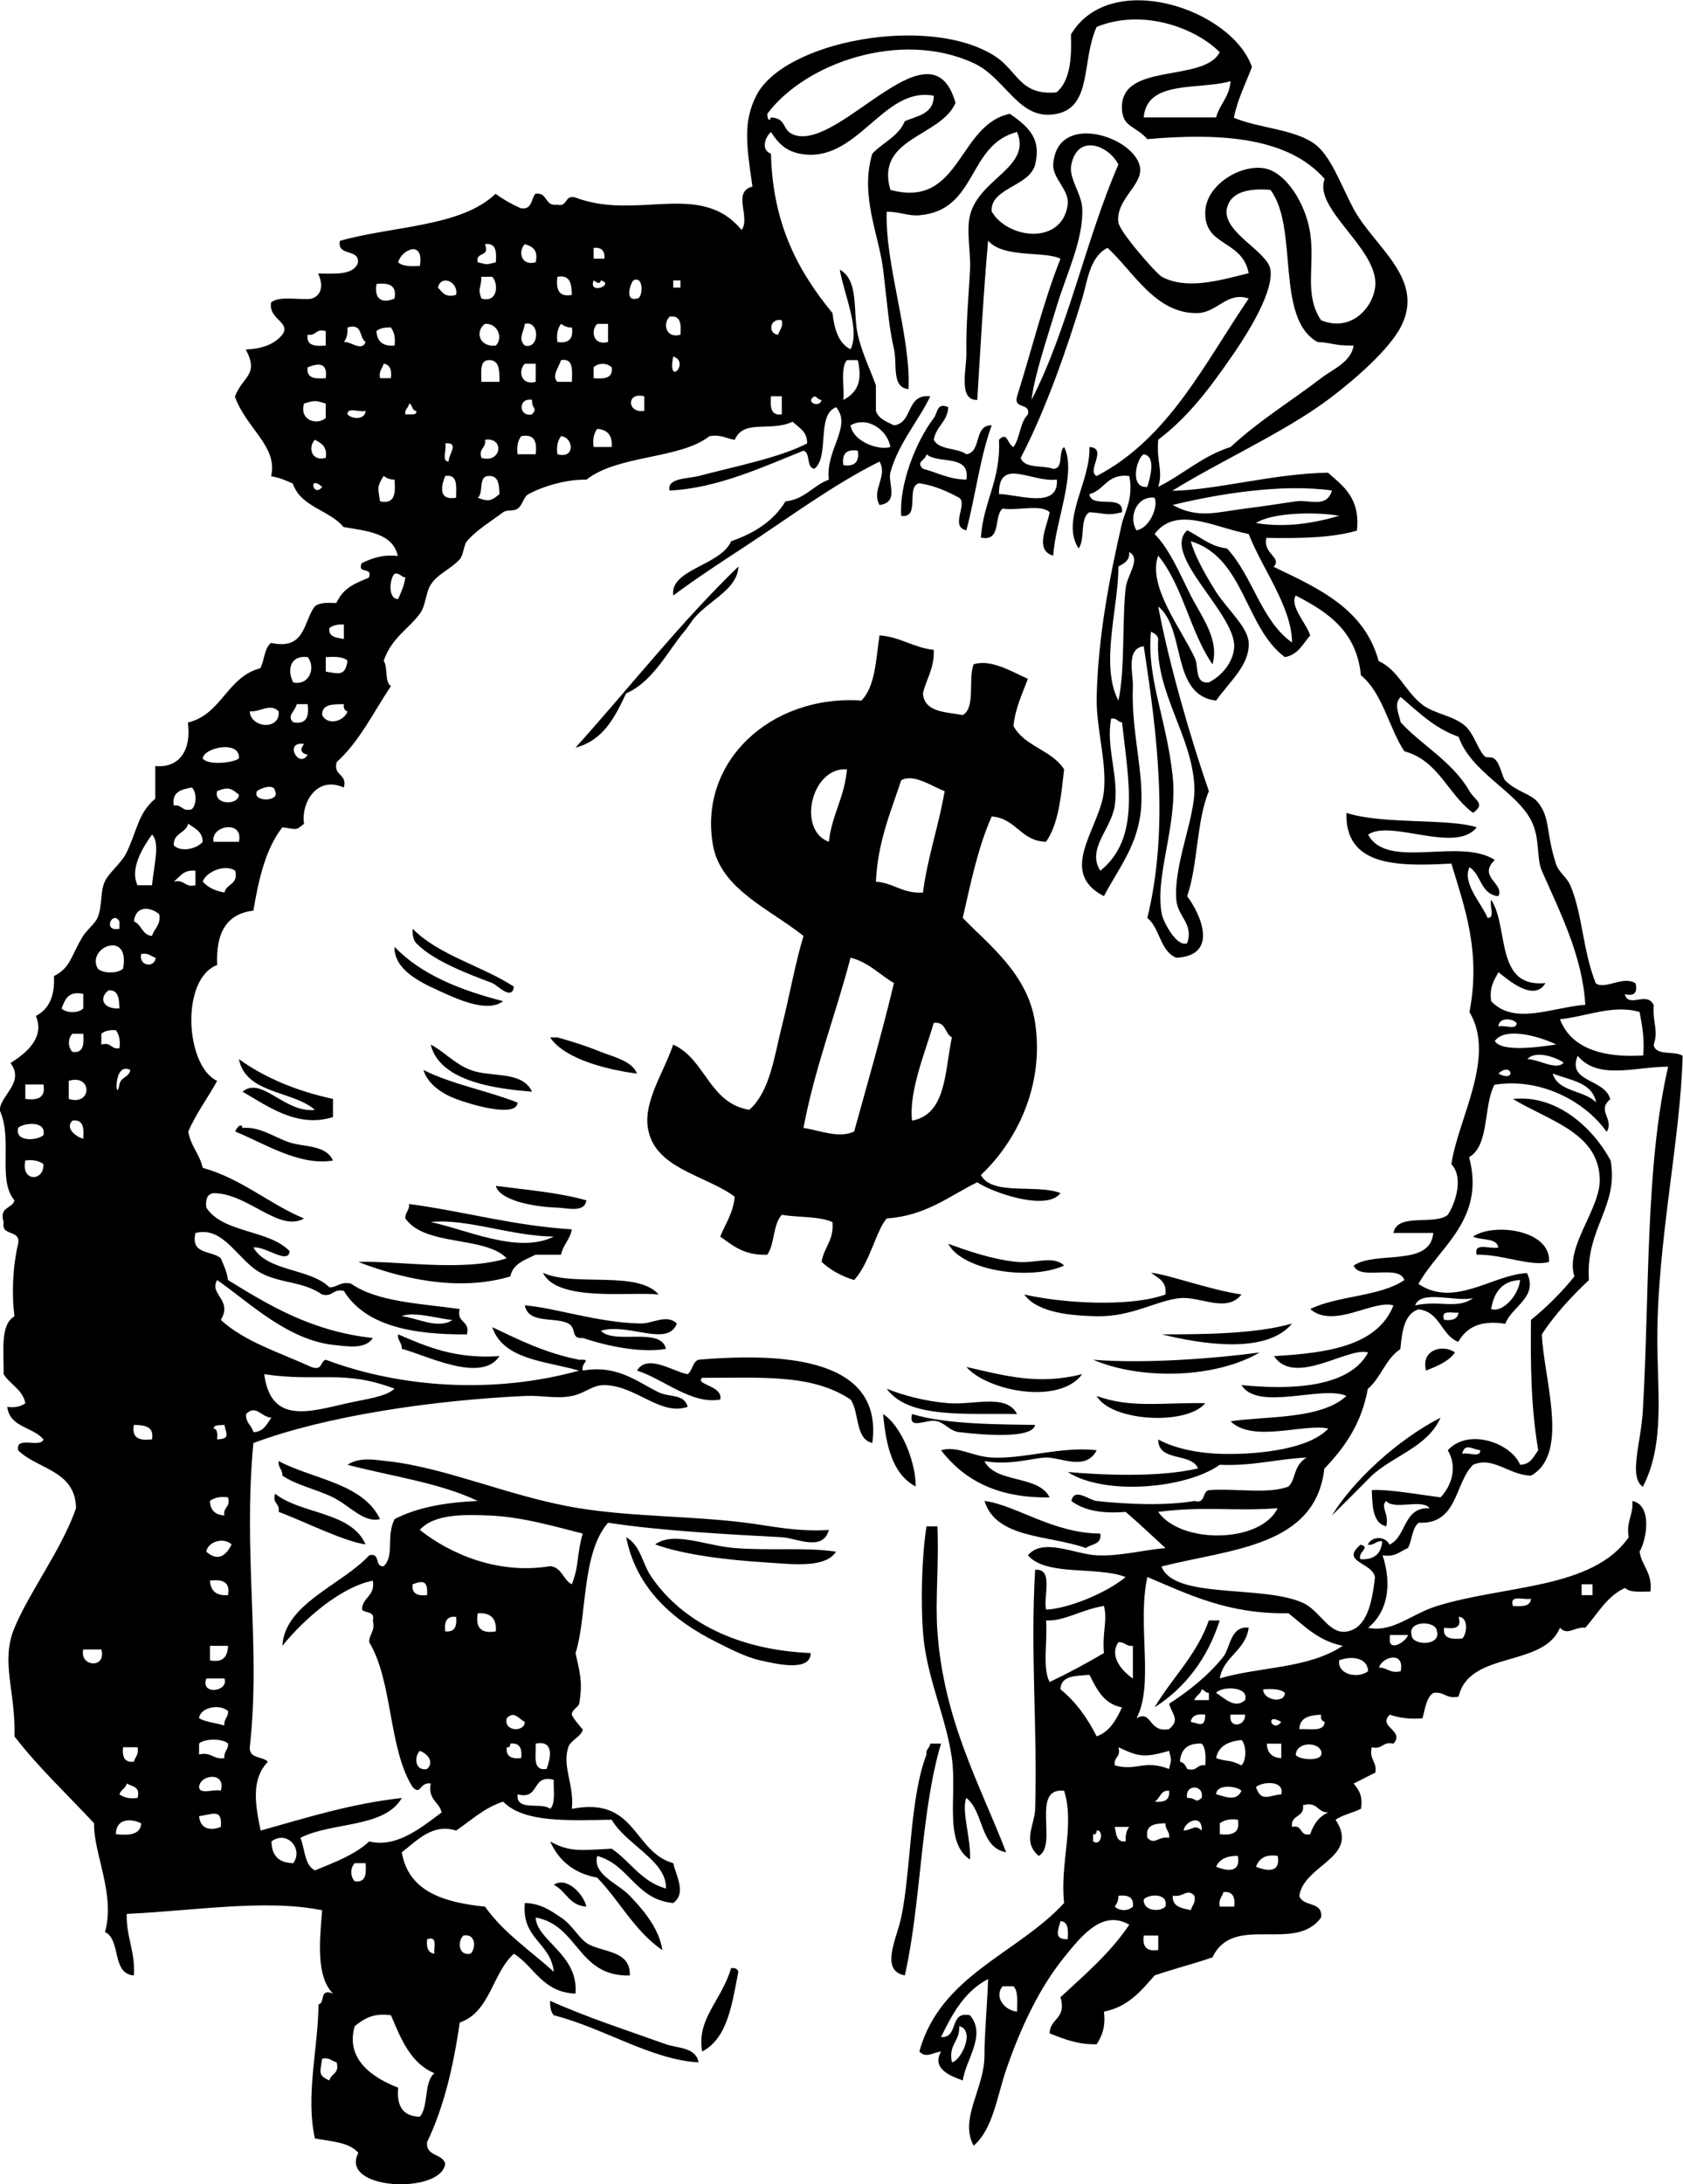 <?xml version="1.0" encoding="UTF-8" standalone="no"?>
<!-- Generator: Adobe Illustrator 13.0.2, SVG Export Plug-In . SVG Version: 6.00 Build 14948)  -->
<svg
    xmlns:rdf="http://www.w3.org/1999/02/22-rdf-syntax-ns#"
    xmlns="http://www.w3.org/2000/svg"
    xmlns:cc="http://web.resource.org/cc/"
    xmlns:xlink="http://www.w3.org/1999/xlink"
    xmlns:dc="http://purl.org/dc/elements/1.1/"
    xmlns:svg="http://www.w3.org/2000/svg"
    xmlns:inkscape="http://www.inkscape.org/namespaces/inkscape"
    xmlns:sodipodi="http://sodipodi.sourceforge.net/DTD/sodipodi-0.dtd"
    xmlns:ns1="http://sozi.baierouge.fr"
    id="big_bag_of_money_xA0_Image_1_"
    style="enable-background:new 0 0 333.698 432.788"
    xml:space="preserve"
    viewBox="0 0 333.698 432.788"
    version="1.1"
    y="0px"
    x="0px"
  >
<g
    >
	<path
        style="clip-rule:evenodd;fill-rule:evenodd"
        d="m188.02 80.68c-0.172 2.938-2.438 3.782-2.871 6.458 1.018 2.092 4.671 1.549 6.459 2.871 3.115-0.473 1.372-5.804 5.023-5.741-2.313 6.299-3.211 14.012-5.023 20.812-3.35-0.726 0.333-5.223-1.436-6.459-2.352-1.236-4.776-2.399-7.894-2.87-2.786 0.562 0.319 7.018-3.588 6.458-0.442-6.081 2.834-14.64 6.458-19.376 0.81-1.061 0.57-3.158 2.87-2.154zm-5.02 12.2c2.843 0.746 5.08 2.096 8.611 2.153 0.834-5.14-5.602-3.01-7.894-5.023-0.41 1.463-2.17 1.407-0.72 2.87z"
    />
	<path
        style="clip-rule:evenodd;fill-rule:evenodd"
        d="m81.81 184.02c5.23 5.294 13.72 7.33 20.093 11.482-0.409 2.904-3.281-0.328-4.306-0.717-4.835-1.837-11.557-4.316-15.07-7.894-0.554-0.64-0.768-1.62-0.714-2.87z"
    />
	<path
        style="clip-rule:evenodd;fill-rule:evenodd"
        d="m78.222 187.61c5.278 5.486 12.963 8.565 21.529 10.764-3.135 2.391-9.054-0.386-12.917-2.153-3.805-1.74-8.707-4.18-8.612-8.61z"
    />
	<path
        style="clip-rule:evenodd;fill-rule:evenodd"
        d="m109.08 205.55h1.436c2.853 0.778 5.846 1.746 8.611 2.871 2.347 0.955 6.237 1.774 7.176 4.306-4.75-0.61-14.15-2.54-17.23-7.18z"
    />
	<path
        style="clip-rule:evenodd;fill-rule:evenodd"
        d="m85.398 206.98c2.47 1.215 4.707 3.824 7.894 5.023 4.153 1.562 10.221 0.082 12.2 4.306-6.463-0.53-18.265-1.78-20.092-9.33z"
    />
	<path
        style="clip-rule:evenodd;fill-rule:evenodd"
        d="m62.434 219.9c-4.5-3.873-13.652-3.092-15.07-10.047 5.141 3.71 11.397 6.305 18.658 7.894v3.588c-7.188 2.304-13.294-2.42-17.941-5.023 3.786-3.17 8.356 4.3 14.353 3.59z"
    />
	<path
        style="clip-rule:evenodd;fill-rule:evenodd"
        d="m83.963 212.01c5.554 2.818 12.652 4.092 18.658 6.458-0.139 2.843-8.017 0.833-12.2-0.718-2.839-1.06-5.649-2.99-6.457-5.74z"
    />
	<path
        style="clip-rule:evenodd;fill-rule:evenodd"
        d="m66.022 229.95c-6.71 1.124-13.708-3.452-19.376-5.741 0.253-0.823 1.263-1.818 1.435-0.718 3.48-0.325 6.354 1.9 9.33 2.871 2.905 0.95 7.244 0.46 8.611 3.59z"
    />
	<path
        style="clip-rule:evenodd;fill-rule:evenodd"
        d="m98.315 234.97c6.128 0.81 12.55 1.323 17.94 2.87-0.311 2.565-4.038 1.478-5.741 1.436-4.36-0.11-11.426-1.33-12.205-4.31z"
    />
	<path
        style="clip-rule:evenodd;fill-rule:evenodd"
        d="m81.092 238.56c10.975 1.465 20.582 4.296 32.293 5.023-0.366 2.026-1.736 3.048-2.153 5.023h-5.023c-2.082 1.027-4.496 1.724-5.023 4.306-10.439 3.132-21.901 0.33-30.141-2.87 7.777-0.29 20.644 2.021 29.423-0.718-4.298-4.481-16.182-2.301-20.094-7.894-0.093-1.29 0.877-1.51 0.716-2.87zm28.708 6.46c-8.525-0.091-17.368-3.676-24.399-2.87 6.886 1.38 17.299 6.43 24.399 2.87z"
    />
	<path
        style="clip-rule:evenodd;fill-rule:evenodd"
        d="m307.14 250.04c-3.604 1.018-9.309-1.554-14.353-1.436-0.68-2.593 2.826-1.001 4.306-1.435-0.382-2.011-3.457-1.327-5.023-2.153 4.05-2.79 15.5-1.37 15.06 5.03z"
    />
	<path
        style="clip-rule:evenodd;fill-rule:evenodd"
        d="m188.02 246.45c3.654 1.315 8.561 3.086 13.635 3.588 3.559 0.353 7.172-1.366 9.329 0.718-6.59 3.04-20.11 1.1-22.97-4.31z"
    />
	<path
        style="clip-rule:evenodd;fill-rule:evenodd"
        d="m228.21 252.19c3.499 0.331 11.188 3.271 17.94 4.306-2.942 3.74-8.185 0.32-12.2 0.718-4.648 0.459-9.531 3.734-16.505 3.588-4.655-0.098-11.722-0.582-14.353-4.306 7.398 1.699 20.776 2.586 27.987 0 0.31-2.7-1.52-3.27-2.87-4.31z"
    />
	<path
        style="clip-rule:evenodd;fill-rule:evenodd"
        d="m107.64 252.19c6.238 2.852 18.726-0.547 22.964 4.306-5.67-0.61-20.14 1.54-22.96-4.31z"
    />
	<path
        style="clip-rule:evenodd;fill-rule:evenodd"
        d="m104.06 258.65c5.661 0.388 14.52 3.448 22.964 3.588 2.372 0.04 5.174-1.933 7.176 0-1.754 4.773-9.596-0.187-15.07 1.436 2.666 2.837 11.868-0.864 12.917 3.588-4.947 0.897-11.833-0.587-16.505-2.152-2.458 0.235-1.106-1.924-2.871-2.871-2.54-1.37-7.93 0.17-8.61-3.6z"
    />
	<path
        style="clip-rule:evenodd;fill-rule:evenodd"
        d="m256.19 262.24c-5.069 6.171-17.933 4.101-25.835 2.153 7.49-0.01 18.4 0 25.83-2.15z"
    />
	<path
        style="clip-rule:evenodd;fill-rule:evenodd"
        d="m78.939 264.39c5.688 2.444 11.341 4.925 20.093 4.306-3.591 5.572-14.951-0.364-19.376-1.436 0.092-1.28-0.878-1.51-0.717-2.87z"
    />
	<path
        style="clip-rule:evenodd;fill-rule:evenodd"
        d="m249.74 267.98c-8.468 5.02-23.198 5.607-33.011 1.436 9.51 0.8 23.25-0.12 33.01-1.44z"
    />
	<path
        style="clip-rule:evenodd;fill-rule:evenodd"
        d="m288.49 267.98c-1.291 1.818-3.521 2.697-5.741 3.588-1.09-4.05 3.27-5.35 5.74-3.59z"
    />
	<path
        style="clip-rule:evenodd;fill-rule:evenodd"
        d="m172.95 285.92c-3.468-0.838-2.506-6.105-4.306-8.612-7.604-5.111-17.719-4.291-29.423-4.306-1.552 1.367 4.186 1.515 3.588 4.306-5.683 1.032-11.192-4.039-16.505-5.741 2.094-3.455 7.284 0.29 10.047 0.718 0.972-0.702 0.93-2.419 2.153-2.87 18.08-1.53 36.64 0.13 34.45 16.5z"
    />
	<path
        style="clip-rule:evenodd;fill-rule:evenodd"
        d="m191.61 270.85c7.941 1.814 14.18 3.595 22.964 1.435-4.63 6.24-18.95 3.24-22.96-1.43z"
    />
	<path
        style="clip-rule:evenodd;fill-rule:evenodd"
        d="m175.82 275.16c2.979 1.224 7.41 2.472 12.2 2.87 4.983 0.415 11.544-1.979 13.635 2.153-10.09-0.2-21.54 0.96-25.84-5.02z"
    />
	<path
        style="clip-rule:evenodd;fill-rule:evenodd"
        d="m217.44 276.59c6.728 2.498 13.196 1.271 21.528 1.436-3.73 4.53-18.78 3.59-21.53-1.44z"
    />
	<path
        style="clip-rule:evenodd;fill-rule:evenodd"
        d="m175.1 280.18c3.941 2.605 6.532 10.094 6.459 14.353-4.55-2.39-5.89-7.98-6.46-14.35z"
    />
	<path
        style="clip-rule:evenodd;fill-rule:evenodd"
        d="m180.84 280.18c6.865 2.115 17.671 2.036 24.399 2.152-0.528 2.776-9.97 2.021-15.07 1.436-1.821-0.209-2.656-1.687-4.306-2.153-2.13-0.61-5.85 1.98-5.02-1.44z"
    />
	<path
        style="clip-rule:evenodd;fill-rule:evenodd"
        d="m217.44 287.36c-2.168 4.204-7.146 1.357-10.047 1.436-2.653 0.071-6.903 1.604-12.2 0.718 2.238 4.46 10.703 2.692 12.918 7.176-10.476 0.189-17.032-3.54-21.529-9.329 3.21-0.96 6.18 1.221 10.047 1.436 6.36 0.34 13.71-2.26 20.81-1.45z"
    />
	<path
        style="clip-rule:evenodd;fill-rule:evenodd"
        d="m55.257 289.51c6.902 3.623 16.669 4.381 20.094 11.481-3.201 0.838-6.013-2.673-9.329-4.306-3.312-1.63-7.129-2.349-10.047-4.306 0.091-1.28-0.878-1.5-0.718-2.86z"
    />
	<path
        style="clip-rule:evenodd;fill-rule:evenodd"
        d="m54.54 295.97c5.214 4.114 15.132 3.526 17.94 10.046-4.45-0.667-11.801-4.396-17.223-6.458 0.294-1.73-1.31-1.56-0.717-3.59z"
    />
	<path
        style="clip-rule:evenodd;fill-rule:evenodd"
        d="m195.2 297.4c6.209 0.792 13.606 6.44 22.965 6.459 0.336 2.249-1.805 2.022-2.871 2.87-7.23-2.58-17.81-1.81-20.09-9.33z"
    />
	<path
        style="clip-rule:evenodd;fill-rule:evenodd"
        d="m183.71 302.43h2.152c0.331 7.576-0.45 14.52 0 20.812 1.269 17.709 8.411 30.27 13.635 43.775-5.267-0.952-4.381-8.058-7.894-10.765-1.043 2.502 0.968 8.104 0.718 12.2-5.222-3.443-2.54-12.645-3.588-20.094-1.179-8.381-5.129-16.137-5.741-25.117-0.44-6.35-0.21-14.93 0.71-20.82z"
    />
	<path
        style="clip-rule:evenodd;fill-rule:evenodd"
        d="m124.15 304.58c2.975 1.752 3.133 5.155 5.023 7.894 6.149 8.907 17.029 14.445 31.576 15.07-0.059 3.875-7.154 2.069-10.047 1.436-2.856-0.626-6.396-2.484-8.611-3.589-8.56-4.27-15.9-10.54-17.94-20.81z"
    />
	<path
        style="clip-rule:evenodd;fill-rule:evenodd"
        d="m165.77 307.45c-2.16 3.316-8.495 2.473-13.635 2.153-7.99-0.497-16.417-1.506-22.246-3.589 3.696-2.681 10.013 0.262 15.788 0.718 7.03 0.56 14.11-0.19 20.09 0.72z"
    />
	<path
        style="clip-rule:evenodd;fill-rule:evenodd"
        d="m241.84 321.08c-2.453 7.595-6.808 13.287-12.918 17.224 3.47-5.86 8.328-10.331 10.765-17.224h2.16z"
    />
	<path
        style="clip-rule:evenodd;fill-rule:evenodd"
        d="m184.43 345.48h2.152c-4.07 13.632-3.911 31.492-7.176 45.929-5.004-0.974-1.613-7.257-0.718-11.482 1.952-9.217 1.682-23.771 5.023-32.293-0.19-1.16 0.69-1.24 0.73-2.16z"
    />
	<path
        style="clip-rule:evenodd;fill-rule:evenodd"
        d="m109.8 373.47c2.484-1.734 5.879 1.751 6.458 4.306-3.4-0.19-4.04-3.14-6.46-4.31z"
    />
	<path
        style="clip-rule:evenodd;fill-rule:evenodd"
        d="m144.96 389.98c0.834-0.116 1.277 0.158 1.436 0.718-1.257 6.398-2.126 13.184-7.176 15.788-1.13-6.52 3.77-9.93 5.74-16.51z"
    />
	<path
        style="clip-rule:evenodd;fill-rule:evenodd"
        d="m109.08 396.44c6.955 3.163 15.101 5.808 22.964 8.611 2.289 0.816 5.913 0.545 6.458 3.588-9.345-0.502-18.937-6.868-28.705-9.329-0.56-0.64-0.77-1.62-0.72-2.87z"
    />
	<path
        style="clip-rule:evenodd;fill-rule:evenodd"
        d="m275.57 306.02c3.382-1.642 2.608-7.438 7.894-7.176-1.407-1.941-7.136 0.438-8.611-1.436-1.268 1.201 0.638 2.404 0 5.023-2.701-0.647-2.717-3.981-2.87-7.176 2.942-0.245 9.275 0.858 13.635 1.435 2.358-2.455 3.332-6.208 1.435-9.329 4.144-4.53 12.606-1.383 14.353 2.871 2.104-0.049 2.666-1.641 3.589-2.871-1.488-8.812-1.538-17.415-1.436-25.834 3.171-2.571 6.041-5.441 8.611-8.612-1.935-5.92 5.237-13.407 5.023-19.376-0.326-9.11-9.868-11.37-17.223-15.788 8.598-0.938 15.87 5.656 19.376 12.2 1.643 9.156-4.996 13.408-4.306 23.682-3.426 3.272-6.695 6.701-9.329 10.765 0.359 8.818 5.6 23.695-2.153 27.987-4.425-0.099-7.433-3.886-11.482-2.152-3.72 3.695-2.996 11.834-10.764 11.481-1.379 1.014-1.299 3.486-2.153 5.023-1.552 0.602-2.447 1.858-5.023 1.436 1.833 5.685 1.119 11.09-2.87 14.353 4.83 1.026 8.528-2.714 13.635-4.306 13.328-4.154 30.891-3.295 38.034-13.635-0.562-3.193 0.956-4.307 0.718-7.177 3.93 0.786 2.924 7.435 1.435 10.047 0.447 2.902 2.578 4.121 2.153 7.894-1.906-0.007-4.099 0.271-5.023-0.717-3.628 1.634-5.416 5.109-7.894 7.894-2.226-0.243-3.429 1.661-5.023 0-3.277 7.966-17.993 4.493-20.094 13.635-2.489 0.576-2.759-1.068-5.023-0.718-1.437 0.955-1.599 3.186-2.153 5.023-2.613 0.222-4.67-0.113-6.458-0.718-2.565 2.405 3.061 3.114 0.718 5.741-2.195-0.521-2.111 1.238-4.306 0.718-0.576 2.489 1.068 2.759 0.717 5.023-1.466 0.687-2.84 1.466-4.306 2.153 0.952 1.201 1.901 2.404 1.436 5.023-1.607 0.784-3.596 1.188-5.023 2.152 4.974 7.48-6.298 8.899-7.177 15.07 0.589 2.282 4.74 1.002 4.307 4.306-5.155 7.145-17.386-0.896-21.529 7.894-3.726 1.298-7.756 2.291-11.482 3.589-2.674 3.066-5.255 6.227-10.047 7.176 0.367 2.998-0.399 4.862-1.435 6.459-3.907 0.079-6.562-1.094-9.329-2.153 0.04-3.069 3.419-2.8 2.152-7.176 4.846-4.483 9.889-8.77 13.635-14.353-5.258-3.072-9.386 2.093-12.917 6.458-4.747 5.869-8.476 13.512-11.482 22.247-1.833 5.327-2.602 11.771-6.458 15.07-2.919-5.331 2.191-11.381 2.152-17.94-0.023-4.012 0.511-9.333 0.718-15.07-4.59 2.347-7.066 6.808-9.329 11.481 3.609 0.261 1.473-5.226 5.741-4.306 3.3 3.923-0.803 8.636-1.436 12.918-2.625-0.96-6.177-2.367-4.306-5.741-1.678 0.221-2.965 1.404-4.306 0 4.199-15.177 19.421-19.332 28.705-29.423-0.868-7.883 2.159-15.438 0-22.247-6.706-0.726-1.174 10.787-5.023 12.918-3.33-2.787-0.816-6.094-0.718-9.329 0.483-15.799-0.985-30.942 0-47.364 3.667-0.317 1.622 5.077 2.153 7.895 4.444-0.206 11.953-3.278 15.788-6.459-5.68-2.215-15.713-0.075-19.376-4.306 2.925-3.558 9.349-0.213 13.635 0 4.579 0.227 9.117-1.045 13.635-1.436-2.612-2.411-5.198-4.849-7.894-7.176-4.726 0.419-8.31-0.303-10.765-2.153 0.646-2.761 3.358-0.185 5.023 0 5.727 0.635 13.639 0.993 19.376 0 2.304 0.63 1.487-1.861 2.87-2.152 5.101-0.402 11.855 0.852 15.788-0.718 1.523-1.451 0.891-4.103 3.588-5.741-5.933 0.287-10.711 1.729-17.223 1.436-6.4 4.617-22.611 6.264-30.141 1.435 6.445 0.563 17.972 1.146 25.835-0.717-1.326-3.22-7.903-1.188-7.895-5.741 3.173 1.774 7.973 2.78 12.918 2.87 7.548 0.138 17.157-1.075 20.811-5.023-4.831-1.062-14.924 2.897-19.376-1.436 6.735-1.056 17.922-0.303 22.965-5.023-4.737-2.188-17.518 3.123-20.812-2.152 9.727 0.968 21.336 0.573 25.117-6.459-3.825-1.25-14.563 6.864-18.659 0.718 10.626-0.617 20.481-2.005 23.683-10.047-3.928-1.239-11.855 4.752-16.506 0.718 5.452-2.682 13.839-2.428 18.658-5.741-1.053-3.253-8.842 0.23-10.047-2.87 4.394-3.022 15.197 0.366 15.788-6.459h-7.894c0.708-4.075 8.127-1.441 10.764-3.588 1.653-2.5 3.128-7.51 0.718-10.047 1.354-9.129 8.919-21.236 3.588-30.141 2.288-11.93-0.907-20.556-3.588-29.423-10.897 0.612-21.082 0.51-20.811-10.046 7.122 2.35 20.421 1.05 25.834 2.871-4.192 5.317-17.027-1.651-21.528 1.435 3.779 7.114 18.032 0.49 25.116 5.023-3.475 3.397 1.955 4.626 0.718 7.176-3.532-0.295-3.375-4.279-5.741-5.741-1.497 3.193 2.408 7.145 3.589 10.047 1.556 0.121 0.325-2.545 0.718-3.588 3.59 5.499 0.673 17.507 10.764 16.505-2.304 3.921-7.588-0.807-9.329-2.153-0.817 1.574-1.852 2.932-1.435 5.741 4.594 4.849 12.026 1.22 18.658 0.718-0.55-9.724-5.094-18.51-8.611-26.552-1.137-2.598-0.279-6.488-2.153-10.047-3.066-5.823-11.875-9.45-14.353-16.505-4.78-1.678-8-4.918-11.482-7.894-1.424 1.357-0.348 3.391 0 5.023 3.792 4.249 10.318 7.8 13.635 13.635 1.044 1.836 3.303 2.442 0.718 4.306-4.981-3.63-6.833-10.39-13.635-12.2-3.125-4.77-4.274-11.513-8.611-15.07-0.843-8.726-6.593-12.544-12.917-15.788-1.267 2.017 2.108 5.521 2.87 7.894-1.449 1.66-2.385 3.834-5.023 4.306-7.973-5.901-8.008-19.74-18.658-22.964 0.67 2.531 2.483 6.03 5.023 10.047 2.102 3.324 6.311 6.96 6.458 10.046 0.213 4.424-3.674 7.575-6.458 11.482-9.027-1.02-5.924-14.169-11.482-18.658 1.996 10.685 6.162 25.412 10.047 36.599-2.482 5.89-2.149 14.595-4.306 20.812 2.92 3.934 6.148 11.803-2.152 12.2-3.245-1.3-3.225-5.866-5.741-7.894 4.31-17.832 2.009-35.985-0.718-53.822-3.624 0.453-2.057 5.653-2.153 7.894-0.409 9.551 2.621 18.217 1.436 25.834-0.991 6.366-4.378 10.474-7.177 15.788-9.411-4.837-0.724-13.556 0-20.812 0.588-5.888-1.572-12.504-1.435-18.658 0.263-11.823 2.497-23.519 5.023-34.446 0.448-1.942 2.351-5.012 1.435-9.329-4.385-0.558-4.868 2.787-7.894 3.588 0.341 3.008 6.858-0.161 6.459 3.588-2.992 0.763-3.165 0.186-6.459 0-1.965 1.145-0.803 5.417-2.153 7.176-3.616-5.552 2.391-13.208 2.153-20.094 3.735 0.195-0.672 4.799 1.436 5.741 14.299-7.469 21.315-22.221 30.14-35.164-4.213-1.477-6.206 2.736-10.046 2.871-8.358 0.291-12.849-8.27-17.941-12.917-3.561 1.755-3.996 6.677-5.023 10.047-3.149 10.333-7.253 22.068-12.199 31.576 0.722 2.148 4.325 1.416 6.458 2.153 2.139-0.015 0.921-3.385 2.153-4.306 2.567 4.956-1.776 14.796-2.153 21.529-3.789-1.086-1.228-5.761-0.717-8.612-1.698-1.65-6.441-0.257-9.329-0.717-1.845 1.505-0.108 6.59-4.306 5.741 0.479-7.174 3.977-11.333 3.588-19.376 1.685-1.749 1.606 0.801 2.87 1.435 1.333-1.776 1.276-4.943 2.871-6.458 0.538-2.452-2.916-0.912-2.153-3.588 2.874-9.087 5.197-18.724 8.611-27.27-3.108-1.579-11.338-0.036-14.353-3.588-0.896 9.872-1.661 23.691-2.152 31.576-3.854 0.076-2.087-6.165-2.153-9.329-0.117-5.642 0.487-11.643 0.718-16.505 0.167-3.524-0.765-7.665 0-10.764 1.8-7.296 12.27-9.511 9.329-16.506-9.916 2.533-7.784 15.543-19.376 16.506-2.224 0.185-3.608-0.67-6.459-0.718-0.415 10.283 4.824 24.778 4.306 35.164-3.424-0.299-2.186-4.935-2.87-7.894-1.042-4.502-1.325-8.924-2.153-15.788-0.823-6.83-4.661-14.691-2.152-22.964 2.079-2.226 5.197-3.414 6.459-6.458 2.546-1.042 5.729-1.447 5.74-5.023-10.114-1.998-15.184 13.664-26.552 11.482-2.459-0.472-4.116-1.73-5.741-4.306-1.32 1.223-1.924 3.6 0 4.306 0.341 14.25 5.624 23.56 12.2 31.576 0.38 3.208 1.184 5.992 3.588 7.176 1.9-3.977-1.186-10.51-2.153-15.788 3.913 2.159 2.554 8.387 3.588 12.917 0.833 3.649 2.625 7.271 3.588 10.047v5.023c0.522 1.63 2.159 2.146 3.588 2.87 3.837-0.469 2.306-6.306 7.177-5.741-2.224 4.751-6.295 9.259-7.895 15.07-0.564 2.051 1.825 5.932-2.152 6.459-1.693-2.954 1.692-5.658 0-8.612-9.339 4.661-18.03 11.18-27.271 17.223-4.626 3.026-9.307 6.093-13.635 9.329-0.695-5.249 9.388-5.915 11.482-10.764 4.624-1.596 8.423-4.016 10.765-7.894 3.893-0.413 5.454-3.157 8.611-4.306-0.762-5.752 4.682-10.62 1.436-14.353-3.988 1.513-1.216 9.787-4.306 12.2-1.681-0.233-0.697-3.13-2.153-3.588-7.916 3.148-17.064 7.457-26.553 7.894-0.625-2.513 3.767-2.347 5.741-2.871 7.02-1.862 15.906-3.577 21.529-6.458 0.035-2.427-1.671-3.113-2.871-4.306-4.509 2.104-9.683-0.609-11.482 3.588-1.685-0.229-2.694-1.134-5.023-0.718-5.864 4.599-17.995 3.625-24.399 8.612-3.887-0.087-8.561 1.284-11.482 2.871-1.026 0.557-1.121 2.176-2.153 2.871-0.931 0.625-2.083 0.111-2.871 0.717-1.939 1.493-5.274 3.477-7.176 5.741-0.66 0.785-0.68 2.776-1.435 3.588-1.936 2.082-4.337 2.83-5.741 5.023-1.032 1.612-0.946 4.102-2.153 5.741-2.259 3.068-5.583 4.742-7.176 9.329 0.871 1.282 0.131 4.175 1.435 5.023-3.454 5.157-6.239 10.984-10.764 15.07-0.709 2.862 2.145 2.161 1.435 5.023-5.597-2.47-8.543 3.4-7.894 7.176-1.752 1.503-1.529 1.025-4.306 0.718-3.265 4.151-4.68 10.15-5.741 16.505-5.37 0.61-7.475 4.485-7.176 10.764-7.334 2.77-6.317 20.082 0 22.964-1.874 3.389-4.142 6.382-5.741 10.046 0.486 2.863 2.259 4.439 2.871 7.177 7.828 2.219 13.014 7.079 20.093 10.047-4.971 2.81-11.091-4.995-17.94-5.023-1.263 0.173-1.636 1.234-1.436 2.87 3.296 5.077 12.416 4.33 16.506 8.611-0.201 2.807-4.807-1.048-7.177-0.717 2.8 4.854 11.234 4.075 15.07 7.894 1.691 0.016 2.113-1.236 4.306-0.718 5.211 3.641 13.778 3.924 21.529 5.023-0.71 2.862 2.145 2.161 1.435 5.023-11.086 0.082-20.204-1.804-24.399-8.611-2.195-0.521-2.111 1.238-4.306 0.718-3.783-2.661-8.274-2.168-12.2-4.306-4.59-2.5-7.278-9.339-12.917-7.895-1.047 4.396 3.296 3.402 5.023 5.023 0.573 1.341 1.199 2.629 1.436 4.306 8.287 5.109 16.633 10.159 28.705 11.482-1.49 2.363-5.317 1.586-7.176 1.436-9.555-0.774-17.43-8.604-23.682-12.918-1.707 2.815 3.147 3.888 0.718 7.895 4.74 4.35 11.71 6.47 17.941 9.329 2.257 0.821 1.744-1.127 2.871-1.436 14.708 5.533 33.207 6.872 50.234 2.152-6.708-1.903-15.069-2.153-17.223-8.611 5.346 2.548 10.621 5.168 17.223 6.459 2.751-0.13 0.26 0.587 0.718 2.152 6.904-1.249 11.02 2.376 15.07 4.307 2.19 1.044 5.023 0.229 5.741 2.87-5.448 1.866-10.184-4.193-16.505-4.306-2.398-0.043-3.781 1.609-6.459 2.152-3.095 0.629-5.905-0.16-9.329 0-18.33 0.86-39.461 3.949-53.822 9.33-2.095 22.172 1.511 40.292-0.717 60.28-0.153 2.306 2.559 1.747 3.588 2.87-3.217 3.396-2.626 7.97-1.435 13.636 8.981-2.501 17.672-5.293 27.987-6.459-3.358 5.971-13.935 4.724-20.093 7.894 0.901 2.209 0.78 5.439 2.871 6.459 3.892-1.61 7.911-3.093 10.764-5.741 5.538 1.373 10.625-3.005 14.353-5.741-0.473-2.157-2.758-2.504-2.153-5.74-2.253-0.354-1.896 2.474-3.588 0.717-4.83-7.609-3.913-20.965-8.612-28.705-0.016-1.69 1.236-2.112 0.718-4.306 0.494-1.93-1.484-1.387-2.153-2.152 0.081-2.551 2.654-2.608 2.153-5.741-6.225 1.195-13.562 7.484-17.941 12.917 0.469-8.385 11.831-12.087 17.223-17.94 2.306-0.631 0.983 2.365 2.871 2.152 2.21-2.136 0.412-5.752 2.153-9.329 4.407-2.29 10.061-3.334 16.505-3.588-7.422-3.581-17.113-4.894-25.834-7.176 2.358-1.572 5.308-0.999 7.894-0.718 11.8 1.284 24.658 7.181 38.034 9.329 10.583 1.699 22.343 1.523 33.011 2.87 5.025 0.635 10.056 1.831 16.505 1.436-1.21 4.389-6.445 1.588-9.329 1.436-10.297-0.544-23.963-1.257-34.446-2.871-5.316 6.023-4.14 18.699-6.459 25.835 0.723 3.368 1.535 5.584 0.718 10.047-0.111 0.607-1.548 1.248-1.436 2.152 0.061 0.489 2.138 3.017 2.153 2.871-0.149 1.429-2.396 2.125-2.871 3.588-1.257 3.877 1.19 7.295 0.717 12.2 12.797-2.511 12.07 8.502 20.094 10.764 0.63 2.658 2.627 5.977 0 7.895-7.453-0.68-8.682-7.584-15.07-9.329-0.966 3.689 4.11 5.429 6.459 7.894 2.746 2.882 5.798 6.456 6.458 10.765-5.42-3.67-8.458-9.722-12.917-14.353-4.631-0.871-7.631-3.373-9.329-7.177 3.941 2.188 6.12 1.728 12.2 1.436 3.706 2.514 5.882 6.557 10.765 7.894 0.176-5.527-7.966-8.713-10.765-13.635-8.505 0.133-17.399 0.654-21.529-3.588-3.777 1.246-6.33 3.717-9.329 5.741-4.65-1.515-7.803 2.036-10.765 4.306 1.335 7.755 8.26 9.92 16.506 10.765 3.655 5.194 9.008 8.693 13.635 12.917-0.613-5.846-6.435-6.482-5.741-13.635 3.199 0.089 4.993 1.43 7.176 2.87 2.181 1.439 3.414 3.886 5.023 5.023 2.775 1.962 8.819 1.252 8.612 6.459-10.344 0.296-10.141-9.953-18.659-11.482 0.178 4.615 8.519 7.263 7.894 15.07-6.488-0.21-8.118-5.277-12.2-7.894-4.317 3.816-4.693 11.573-10.764 13.635-1.247 8.8-3.197 16.896-6.459 23.682-0.286 2.917 3.055 2.208 3.588 4.306-0.807 6.12-21.113 5.25-17.223-2.153-1.708-2.119-5.379-2.275-8.611-2.87-1.893-8.482 0.624-17.767 0.717-26.552 1.385-0.29 0.062-3.287 2.871-2.153-3.183-3.222-2.78-9.475-2.153-16.506-11.205-2.268-24.963 0.072-38.752 0.718-0.104 4.649 1.702 7.388 1.435 12.2-4.488-0.296-2.501-7.067-5.741-8.611 2.127-7.419-2.354-15.774-2.153-21.529-5.29-5.714-11.003-11.005-15.788-17.223 0.232-9.161-2.837-14.721 0-21.529 3.009-7.223 9.321-15.46 12.2-23.682-0.113-7.541-7.631-7.679-11.482-11.482-0.585-2.977 4.424-0.36 5.023-2.152-2.045-2.501-6.722-2.368-7.176-6.459 1.664 0.229 2.755-0.115 3.588-0.718-0.575-2.774-3.015-3.684-4.306-5.741 0.044-4.5-0.742-9.831 2.153-11.481-0.592-4.227-0.359-9.879 0.718-14.353 0.565-2.958-3.436-1.349-2.871-4.306-0.975-3.128 1.709-2.597 2.153-4.307-3.461-4.07-0.258-12.04-2.947-17.89 0.264-3.107 5.014-5.482 2.153-9.329 2.912-1.815 6.913-4.936 5.023-9.329 2.536-1.292 3.81-3.845 3.588-7.894 3.344-1.678 3.313-3.92 5.741-7.894 0.719-1.176 2.393-2.521 2.871-3.588 1.006-2.246 0.536-5.136 1.436-7.176 0.799-1.814 3.282-3.667 4.306-5.741 2.195-4.451 2.261-7.811 5.741-10.764v-6.459c4.057 0.422 7.253-2.267 6.459-8.611 6.739-1.633 7.726-9.019 14.353-10.765 0.854-1.538 0.774-4.009 2.153-5.023 6.769 1.506 6.391-4.134 8.612-7.176 0.848-0.827 2.536-0.812 4.306-0.718 1.326-2.641 2.728-3.536 6.458-5.023 0.887-2.322-2.322-0.548-1.435-2.871 1.945-0.925 3.985-1.756 7.176-1.435-0.964-4.538-6.073-4.931-10.765-5.741-2.818-3.401-8.494-3.945-10.047-8.611-1.341-0.573-2.628-1.199-4.306-1.436 1.4-5.939-4.969-9.508-7.176-15.788 1.552-4.095 4.871-4.248 2.153-9.33 3.211-0.138 5.666-1.032 7.176-2.87 1.994-2.518-2.774-3.07-2.153-6.459 1.541-1.33 5.257-0.484 7.894-0.717 2.282-0.631 2.431-2.883 1.435-5.023 3.396 0.047 7.063 0.366 7.894-2.153 0.261-2.893-4.151-1.112-3.588-4.306 10.42-2.976 24.047-2.744 30.858-9.329 1.523 1.108 3.198 2.065 5.023 2.871 2.25 0.336 2.023-1.804 2.87-2.871 2.542-0.388 1.765 2.542 4.306 2.153 2.209 0.535 1.379-1.97 3.588-1.435 12.246 4.703 24.893-3.443 33.011 6.458 1.843-2.464-1.944-7.573 2.153-8.611-1.287-8.581-1.781-12.944 0.717-17.941 5.492-10.983 34.468-16.233 47.364-7.894 4.604 2.978 4.881 7.82 12.199 7.177 2.622-2.163 3.05-6.52 2.871-11.482 7.801-13.121 31.894-5.063 35.881 6.459-1.258 3.286-2.811 6.279-3.588 10.047 4.898 2.054 11.64 2.214 15.788 5.023 3.387 2.293 5.383 8.197 7.894 12.917 4.091 7.688 14.529 13.998 9.329 23.682-2.736 5.097-11.244 12.176-16.505 15.788-8.447 5.799-20.504 11.36-28.705 16.505 8.515-0.101 20.026-3.413 30.857-3.588 3.061 2.681 6.436 5.047 5.741 11.482-5.009 1.45-11.364 1.553-17.94 1.435-0.786 3.19 3.168 3.797 1.435 5.741 8.907 4.25 17.995 8.318 20.812 18.658 3.866 1.77 5.131 5.833 8.611 8.612 2.315 1.847 6.341 2.212 8.612 4.306 1.647 1.519 2.282 4.129 3.588 5.741 0.646 0.799 1.328 0.083 2.152 0.718 1.162 0.893 1.526 3.686 2.153 4.306 2.322 2.296 5.058 2.585 6.459 4.306 2.493 3.061 1.548 5.913 3.588 12.199 0.558 1.718 2.17 2.653 2.87 4.306 2.382 5.618 2.441 12.882 5.023 19.376 1.872 1.336 5.513-1.626 7.895 0 0.43 1.865-0.288 2.582-2.153 2.153 0.815 2.872 4.377-0.719 5.741 2.153-0.217 3.893 0.987 4.771 0 7.894 0.393 2.238 4.162 1.101 5.741 2.153-0.429 16.563-4.995 36.667-5.023 55.975-0.016 10.518 1.564 20.929-2.871 29.423-2.869-1.969-0.374-8.606 0-15.07 1.355-23.364 0.471-48.563 5.023-68.175-6.687 0.043-13.93 2.696-17.94-2.153-2.179 5.314 5.375 4.465 6.459 8.611-2.778 2.267 0.876 3.98-0.718 6.458-4.155-5.932-13.044-10.821-22.247-9.329-2.232 4.226-0.937 11.98-5.023 14.353 3.3 12.387-5.979 17.77-10.046 25.117 7.188 4.801 14.716-1.856 21.528-2.152 2.283 4.787-3.038 6.587-4.306 10.046-5.12-0.813-7.771 0.841-9.329 3.589-3.42-1.364-3.584-5.984-7.894-6.459-2.864 0.963-3.237 4.418-3.589 7.894-2.912 1.873-3.862 5.706-6.458 7.895-1.243 6.89-4.618 11.648-8.612 15.788-1.761 15.462-18.535 15.91-32.293 19.375 2.506 6.556 19.877 3.593 27.987 7.177 3.397 1.501 5.161 6.204 8.612 5.741 4.478-0.602 5.244-6.771 5.74-10.765-0.492-3.008-6.993-2.995-2.87-6.459 2.149 0.473-0.687 1.534 0 2.871 2.771 0.139 4.123-1.14 4.306-3.588-1.287-0.092-1.514 0.878-2.87 0.717 0.77-1.75 3.51-1.75 4.29-0.04zm-66.02-283.47c-7.528 1.584-9.991-7.044-16.505-10.047-14.46-6.665-33.394-0.029-40.905 10.047-0.031 0.763 0.338 1.822 0.718 0.718 3.468 0.218 1.908 2.828 5.023 3.588 9.243 2.256 26.859-23.139 31.576-6.458-2.938 6.752-15.948 6.851-12.918 17.223 13.96 3.809 13.33-12.907 23.682-15.07 4.013 2.743 6.225 5.121 5.023 10.047-1.066 4.372-9.003 4.633-8.611 9.329 3.252 5.514 14.041 6.667 15.07-1.436 0.357-2.817-3.042-5.158-2.871-7.894 0.674-10.725 16.501-5.423 17.224 0.717 0.405 3.448-4.888 6.293-4.306 10.765 0.244 1.878 7.555 10.203 8.611 10.764 4.846 2.574 11.059 0.851 17.223-0.717-1.318-6.748-8.87-5.169-8.611-12.2 0.192-5.224 6.759-9.259 11.482-8.612 4.501 0.617 8.487 7.133 9.329 12.917 0.942 6.475-1.276 12.145 2.153 17.223 6.286 2.569 10.663-3.009 10.764-7.176 0.176-7.233-12.361-15.005-10.047-20.812-7.108-8.157-20.223-9.212-35.163-7.894-2.279-2.611-4.764-2.32-5.023-5.741-0.739-9.711 16.134-5.297 19.376-11.482-4.865-4.894-15.352-8.701-24.399-5.023-3.05 6.667-0.83 15.74-7.88 17.224zm17.22 0.718h14.353c0.713-2.636 2.644-4.055 2.87-7.177-6.33 1.8-16.61-0.342-17.22 7.177zm-14.35 9.329c-0.571 2.75 1.989 5.634 2.152 8.611 0.336 6.115-3.138 13.122-5.023 19.376-2.203 7.311-4.433 13.793-5.023 18.658 7.236-14.054 10.77-31.811 17.224-46.646-1.94-3.806-8.05-6.179-9.33 0.001zm30.86 8.611c-1.119 4.743 8.066 8.559 8.612 12.2 0.605 4.039-3.593 11.264-7.177 16.505-5.514 8.065-9.579 13.017-15.07 17.223-0.399 4.312 1.029 6.124 0 9.329 4.96-2.456 8.722-6.11 14.353-7.894 5.67-5.262 12.43-9.394 17.941-13.635 2.344-1.804 5.903-3.136 6.458-6.458-4.245 0.009-3.701-0.505-7.176-0.718-8.454-4.703-3.646-22.667-9.329-30.14-4.65-0.385-7.89 0.578-8.6 3.588zm-148.55 10.765c2.209 0.502 1.379 0.502 3.588 0 0.141-2.055 0.089-3.917-2.153-3.588 1.039 2.713-1.972 1.377-1.435 3.588zm11.483 0c0.565-2.479-0.67-3.157-2.153-3.588-1.4 1.384-0.75 4.392 2.15 3.588zm-27.271 0c0.848 0.826 2.537 0.812 4.306 0.717 0.881-5.248-3.639-3.277-4.306-0.717zm38.751-0.718h2.153c0.13-1.565-0.587-2.283-2.153-2.153v2.153zm-22.245 7.894c3.22 0.978 3.484-2.89 2.153-4.306h-2.153c-0.065 2.681-0.805 2.046 0 4.306zm17.935-0.717c-0.051-2.102-0.26-4.046-2.87-3.588-0.29 2.452 0.22 4.089 2.87 3.588zm-26.547-1.435c0.864 0.81 1.301 2.048 3.588 1.435 0.551-2.564-2.995-4.156-3.588-1.435zm32.297-1.436c-0.152 0.867-0.796 0.441-1.435 0-1.13 3.002 4.37 0.783 1.43 0zm7.17 3.588c1.17 0.125 1.449-4.695-0.718-3.588-0.55 0.491-1.86 4.275 0.72 3.588zm7.18-2.152h1.436v-1.436h-1.436v1.436zm-55.258 2.152c0.501-2.654-1.135-3.17-3.588-2.871-0.521 3.434 1.541 3.773 3.588 2.871zm56.698 7.177c0.141-2.055 0.089-3.917-2.153-3.588-1.4 1.384-0.76 4.392 2.15 3.588zm19.37 0c0.226-0.971 1.021-1.371 0.717-2.871-2.45-0.54-2.8 2.741-0.72 2.871zm-55.975 2.152c1.555-1.64 0.26-4.478-2.153-4.306-1.923 1.308-1.332 4.645 2.153 4.306zm5.745 0c2.99 0.791 2.99-5.097 0-4.306-0.22 1.678-1.41 2.965 0 4.306zm6.46-0.717c2.247 0.333 3.203-0.624 2.87-2.871-0.988 0.031-1.576-0.338-2.153-0.717-0.61 0.832-0.95 1.924-0.72 3.588zm10.04 0v-3.588h-2.153c-1.4 1.384-0.75 4.392 2.15 3.588zm-52.385 0c1.258-0.198 3.581 2.021 4.306 0-1.318-0.834-0.497-3.809-3.588-2.871 0.053 1.25-0.161 2.232-0.718 2.871zm6.458-2.153c0.135 2.019 1.249 3.058 3.588 2.871 0.229-1.664-0.115-2.755-0.718-3.588-1.249-0.055-2.231 0.159-2.87 0.717zm-13.634 0.718c-0.329 2.242 1.533 2.294 3.588 2.153v-2.871c-2.028-0.593-1.859 1.011-3.588 0.718zm72.481 4.305c-1.22 6.213 3.4 1.095 0 0zm-38.035 5.024h3.588c-0.014-2.139 0.067-4.373-2.153-4.306-1.834 0.08-1.424 2.403-1.435 4.306zm15.075 0h2.87c0.029-2.182 0.417-4.723-2.153-4.306-0.48 1.509-1.91 3.19-0.72 4.306zm56.69 3.588c3.024-1.578 3.75-3.979 2.871-7.894h-2.153c-1.33 1.541-0.49 5.257-0.72 7.894zm-106.21-6.459c-0.329 2.242 1.533 2.294 3.588 2.153 0.436-3.272-1.606-2.95-3.588-2.153zm14.352 2.153h2.153c0.201-1.636-0.173-2.698-1.435-2.871-0.226 0.971-1.022 1.371-0.718 2.871zm30.859 0.718v-3.588h-2.153c-1.4 1.384-0.75 4.392 2.15 3.588zm11.48-2.871v2.153c2.055 0.141 3.917 0.089 3.588-2.153-0.94-0.921-2.65-0.921-3.59 0zm10.05 8.612v-2.871c-3.68-0.933-3.34 3.513 0 2.871zm27.27 0.717v-3.588h-2.153c-0.15 2.055-0.09 3.917 2.15 3.588zm7.89-2.87c-0.72 0.002-0.854-0.581-1.435-0.717-1.95 1.155 1.06 2.408 1.44 0.717zm-102.62 0.717c-0.993 3.397 2.625 4.341 4.306 2.871v-2.871c-2.101-0.645-2.205-0.645-4.306 0zm45.209 2.153c1.195-1.426-0.065-0.913 0-2.871-2.76-0.565-2.76 3.437 0 2.871zm-25.115 0h1.436c0.438-0.041 0.849-0.107 0.717-0.717-0.948-0.009-0.656-1.258-1.435-1.436-0.04 0.918-0.921 0.995-0.718 2.153zm-7.895-0.717c-1.042 0.392-3.709-0.839-3.588 0.717 0.915 0.978 3.516 1.109 3.588-0.717zm96.16 2.87c0.515 3.291 5.658 5.045 7.894 4.306-0.51-3.294-4.49-6.21-7.89-4.306zm-50.95 4.306h3.588c0.187-2.339-0.852-3.454-2.871-3.588-0.6 0.833-0.95 1.924-0.72 3.588zm-15.07 1.435h3.588c0.3-2.453-0.216-4.089-2.87-3.588-0.6 0.833-0.95 1.924-0.72 3.588zm7.9 0c3.607 1.004 3.198-3.372 0.717-3.588-0.61 0.833-0.95 1.924-0.72 3.588zm-45.933 0.718c0.34-2.254-0.895-2.933-2.153-3.588-1.396 1.384-0.751 4.392 2.153 3.588zm30.858 0c4.041 1.178 4.625-4.194 0.718-3.588 0.293 1.729-1.311 1.56-0.718 3.588zm-6.459 0.717c-0.205-1.25 2.292-3.852-0.717-3.588 0.392 1.043-0.839 3.709 0.717 3.588zm78.224 0.718c2.247 0.333 3.204-0.624 2.871-2.871-2.25-0.333-3.2 0.625-2.87 2.871zm60.28 4.306c0.476-1.629 1.854-6.018-0.718-6.458-1.48 0.8-2.88 6.847 0.72 6.458zm-29.42 1.435c3.71 0.008 11.881 3.125 11.481-2.871-5.09 0.606-11.55-4.558-11.48 2.871zm-122.72 1.435c3.05 0.658 3.064-1.72 2.871-4.306-0.988 0.031-1.576-0.338-2.153-0.718-1.312 2.069-1.165 2.246-0.718 5.024zm15.07-0.717c0.029-2.182 0.417-4.723-2.153-4.306-0.801 1.946-1.402 4.948 2.153 4.306zm4.306 0c2.185 0.9 2.791 0.548 4.306-0.717-0.083-1.831-0.135-3.692-2.153-3.588-2.138 0.014-0.921 3.385-2.153 4.305zm-30.858-2.153c-2.901-2.524-1.693 2.308 0 0zm168.64 3.592c5.067 2.811 8.922 1.38 14.353 0.718 3.336-0.407 7.107-1.007 10.047-1.436 2.705-0.395 6.165 1.423 7.176-2.153-10.06-1.408-22.69 0.716-31.58 2.869zm-7.17 5.02c2.703-0.465 4.354-4.803 3.588-6.459-3.6-0.429-5.24 3.919-3.59 6.459zm23.68-1.44c5.947 0.989 11.642-0.013 16.506-1.435-4.04-0.76-13.12-0.78-16.51 1.44zm-1.44 2.16c-6.947-1.297-14.275-5.689-18.658 0 3.065 3.13 5.058 8.021 7.177 12.199 2.144 4.226 5.725 8.7 4.306 13.635-4.408-6.356-5.892-15.638-10.765-21.529-2.172 5.926 4.479 14.364 7.177 20.093 0.964 1.667-0.1 5.362 2.87 5.023 3.165-1.657 4.993-4.621 5.023-7.176 0.079-6.647-14.461-18.189-9.329-22.964 2.599 1.229 4.462 3.193 7.894 3.588 5.099 5.427 6.742 14.309 12.918 18.658-0.09-7.15-5.93-14.6-8.61-21.53zm-25.83 6.46c0.035 8.072-3.697 19.551 0 26.552 1.351-6.182 0.709-15.496 1.436-22.247 0.289-2.686 3.138-5.829 0.717-7.176 0.11 1.8-1.11 2.25-2.16 2.88zm-142.81 6.45c0.573-1.341 1.199-2.628 1.435-4.306-0.917-0.04-0.994-0.92-2.153-0.718-0.978 0.98-1.367 5.02 0.718 5.03zm-13.635 5.75c-0.218 1.893 1.498 1.851 2.871 2.153v-2.871c-1.25-0.06-2.232 0.16-2.871 0.72zm167.21 29.42c1.009 9.666-3.646 19.807-2.153 27.27 0.318 1.593 3.011 6.62 5.023 5.741 1.352-3.845-1.899-5.269-2.152-8.611-0.541-7.139 3.795-16.312 3.588-22.247-0.355-10.185-7.899-18.918-7.177-29.423-0.151-0.805-0.796-1.117-1.435-1.435-0.9 9.17 3.12 17.29 4.31 28.7zm-174.38-18.66c3.266 0.685 4.518-3.017 2.871-5.023-3.542-0.41-4.098 2.59-2.871 5.02zm6.459-2.15c2.711 0.483 3.858 0.879 4.306-2.153-0.848-0.826-2.537-0.812-4.306-0.718v2.87zm-6.459 10.04c2.654 0.501 3.17-1.135 2.871-3.588h-2.153c-0.406 1.5-2.051 2.32-0.718 3.59zm5.741-1.43c1.046 2.167 4.352 1.276 5.023-0.718-0.559-0.159-0.834-0.601-0.718-1.435-2.138 0.02-4.372-0.06-4.305 2.16zm-14.352-0.72c0.128 3.281 6.044 3.842 5.741 0-1.685-1.7-3.526 0.12-5.741 0zm171.51 18.66c-0.716 4.743-5.624 8.562-2.87 12.917 7.972-6.406 5.626-17.481 4.306-29.423-0.918-0.04-0.994-0.92-2.153-0.718-1.1 5.68 1.58 11.45 0.71 17.22zm-160.03-10.05c-1.491-0.401-1.521-1.119-0.718-2.153-4.071-0.62-1.085 5.04 0.718 2.15zm-20.811 0.72c0.995 1.409 6.09 0.875 7.176 0 0.331-3.68-6.937-2.22-7.176 0zm-5.742 9.33c1.729-0.293 1.56 1.311 3.588 0.718 0.981-0.917 0.981-3.388 0-4.306-1.982 0.41-4.024 0.76-3.588 3.59zm8.612-2.87c-0.789 2.802 4.275 2.876 4.306 0.718-1.516-1.27-2.121-1.62-4.306-0.72zm7.894 0c-1.098 2.206 4.686 2.206 3.588 0-0.184-1.68-3.153-0.41-3.588 0zm-16.506 10.76c1.587 1.502 4.779 0.562 5.741-0.718-0.049-2.104-1.641-2.665-2.871-3.588-0.446 1.95-2.997 1.79-2.87 4.31zm7.894-0.71h5.023c1.017-4.41-5.674-3.28-5.023 0zm-15.07 8.61h2.871c0.305-3.663 1.681-8.438 0-10.047-1.683 2.34-4.511 6.7-2.871 10.05zm12.918-0.72c1.006 1.146 2.472 1.833 4.306 2.153 0.4-1.753 2.777-1.529 2.153-4.306-1.901-1.37-5.75 0.1-6.459 2.16zm-5.742 0c2.195-0.521 2.111 1.238 4.306 0.718v-2.871c-2.425-0.28-3.062 1.24-4.306 2.15zm-7.894 7.89c1.558 0.595 1.597 2.709 3.588 2.87 0.413-1.5 1.779-2.048 1.435-4.306-1.742-1.48-4.704-1.78-5.023 1.44zm-2.87 1.44v-1.435c-1.324-2.38-3.499 2.16 0 1.44zm-4.306 7.89c0.958 1.024 4.066 1.024 5.023 0 1.452-7.81-7.361-4.18-5.023 0zm11.482-2.15c-0.97-0.226-1.37-1.021-2.87-0.718-0.541 2.45 2.741 2.8 2.87 0.72zm-7.176 10.05c-0.083-1.831-0.135-3.692-2.153-3.588-2.002 1.5-1.153 3.78 2.153 3.59zm-11.482 0c0.917 0.981 3.388 0.981 4.306 0v-2.871c-3.048-0.66-3.613 1.17-4.306 2.87zm297.1 2.15c2.358 6.199 9.326 7.625 16.505 7.176 0.284-3.394-0.229-5.989-0.718-8.612-5.21-1.55-10.49 0.89-15.78 1.43zm-12.2 1.44c1.043-0.393 3.709 0.838 3.589-0.717-0.92-0.98-3.52-1.11-3.59 0.72zm-277.01 1.43v2.153c2.028-0.593 1.859 1.011 3.588 0.717 0.229-1.664-0.115-2.755-0.717-3.588-1.251-0.05-2.233 0.16-2.871 0.72zm-5.741 3.59c2.242 0.329 2.294-1.533 2.153-3.588h-2.153c-0.921 0.94-0.921 2.65 0 3.59zm294.23-1.44c-2.509-1.276-9.946-3.796-12.2-0.718 1.54 2.72 12.1 0.6 12.2 0.72zm1.44 3.59c-1.224-0.97-5.496-2.583-7.177-0.718 2.18 0.02 5.75 2.33 7.18 0.72zm-286.34 4.31c0.211-1.463 1.942-1.407 2.153-2.87-3.489-1.8-2.897 6.97-2.153 2.87zm273.42-2.16c3.64 1.96 2.67-2.5 0 0zm19.37 5.74c-0.749-4.035-5.165-4.403-8.611-5.741 1.08 3.71 6.31 3.26 8.61 5.74zm-302.84-0.71c4.678 1.452 4.678-5.039 0-3.588v3.59zm-8.612 0c2.453 0.3 4.089-0.216 3.588-2.871h-3.588v2.87zm11.482 7.89c0.142-2.055 0.089-3.917-2.153-3.588-1.442 1.43 0.532 3.11 2.153 3.59zm-12.917-2.15c-0.675 2.917 3.886 2.488 5.023 1.436 0.675-2.92-3.885-2.49-5.023-1.44zm5.024 7.17c-0.833-0.603-1.924-0.946-3.588-0.718-0.92 4.31 3.762 4.2 3.588 0.72zm287.05 28.71c2.095 0.808 5.397-2.495 5.74-5.741-3.64 0.18-5.18 2.46-5.74 5.74zm-15.07-0.72c4.838-1.065 8.389 0.841 11.481-1.435-3.47 0.82-10.34-1.74-11.48 1.43zm-190.89 2.87c-1.647 0.043-7.763-1.815-10.047-0.718 2.885 0.25 7.296 2.72 10.047 0.72zm196.63 0c1.637 0.2 2.698-0.173 2.871-1.436-1.27 0.17-3.59-0.72-2.87 1.44zm-217.44 16.51c3.56-0.812 7.554-1.219 9.329-2.87-10.135-3.85-15.05-1.264-25.834-2.871 1.318 9.94 8.877 7.48 16.505 5.74zm-20.094 2.15c-0.111 1.785 1.127 2.222 1.435 3.588 2.104-0.049 2.666-1.641 3.588-2.87-2.026-0.07-3.048-2.71-5.023-0.72zm-18.658 5.02c0.458-2.61-1.486-2.82-3.588-2.871-0.502 2.66 1.135 3.17 3.588 2.87zm12.917 0c2.658-0.088 1.806-1.045 1.436-2.871-0.845 0.112-2.037-0.123-2.153 0.718 0.835 0.12 0.779 1.14 0.717 2.15zm246.86 2.88c1.043-0.393 3.709 0.839 3.588-0.718-1.67-0.22-3.09-1.53-3.59 0.72zm-248.3 9.32c0.088 1.826 1.044 2.783 2.871 2.871-0.294-1.729 1.311-1.561 0.718-3.589-1.666-0.22-2.756 0.12-3.589 0.72zm188.02 2.16c4.487 6.45 20.325 6.252 23.682-0.718-9.33 0.67-13.77-0.48-23.68 0.72zm-132.76 0.72c-4.643-0.183-10.843-0.356-13.635 2.87 6.049 4.778 15.568 8.889 25.834 7.176 2.387 0.245 2.544 2.719 4.306 3.589 1.5-3.78 0.904-5.64 2.153-10.047-4.81-1.19-11.81-3.33-18.66-3.59zm-55.975 7.17c2.218 1.965 3.851 0.938 5.023-1.436-1.611-1.52-4.728-0.51-5.023 1.44zm184.44 33.01c3.062-1.785 2.358 2.983 6.459 2.153 2.177-1.859 0.734-2.668 0-5.023 3.951-2.556 7.774-5.58 10.765-9.329 1.354-1.697 1.4-6.208 5.022-5.741-0.639 4.624-4.94 5.585-5.74 10.047 8.02-2.377 17.393-1.846 24.399-6.459-4.793-0.948-7.588-3.894-10.765-6.458-11.941 0.22-19.744-3.699-27.987-7.177-2.07 9.35 1.39 21.3-2.15 27.99zm-180.13-24.4c0.501-2.653-1.136-3.17-3.588-2.87 0.134 2.02 1.248 3.06 3.588 2.87zm36.599-2.15c-0.217 1.891 0.994 2.354 2.87 2.152 0.187-2.97-0.851-2.88-2.87-2.15zm231.79 2.15h2.153v-2.152h-2.153v2.15zm-13.63 2.16c1.78 0.105 3.482 0.134 3.588-1.436-1.36 0.32-4.33-0.98-3.59 1.44zm-92.57 2.86c0.358 3.948-0.791 9.403 0.718 12.2 3.733-1.769 7.302-3.701 10.764-5.741-0.354-4.266 0.754-6.399 0-9.329-4.63 0.75-7.8 3.06-11.48 2.87zm-109.08 2.16c0.164-2.557-1.032-3.752-3.588-3.588-0.508 2.9 0.688 4.1 3.588 3.59zm-10.046 0c1.891 0.216 2.355-0.994 2.153-2.871-1.891-0.22-2.356 0.99-2.153 2.87zm198.06-0.72c-0.328 2.242 1.534 2.294 3.589 2.153 0.986-0.921 1.249-4.292-0.718-4.307 0.72 2.4-0.99 2.36-2.87 2.16zm-6.45 1.44c0.034 2.165 5.861 2.225 5.023-0.718-0.04-2.17-5.86-2.23-5.02 0.72zm-4.31 1.43c0.569 1.654 3.373-0.371 3.588-1.435h-3.588v1.43zm-50.95 7.18v-6.459c-1.356 0.161-1.583-0.809-2.87-0.718-1.97 2.86 0.95 5.93 2.87 7.18zm-183-3.59c2.69 0.537 3.497-0.809 3.588-2.871h-3.588v2.87zm-21.529-2.15h-3.588c-0.807 3.46 4.656 3.88 3.588 0zm245.43 2.15c-0.376 2.956 3.882 3.652 5.741 2.152-0.17-2.96-3.73-2.96-5.74-2.15zm7.9 1.44c1.69-0.016 2.113 1.236 4.306 0.718 0.8-4.16-3.74-2.81-4.31-0.72zm-63.16 4.3c3.039 2.463 5.334 5.669 7.177 9.329 2.626-0.962 3.885-3.292 5.023-5.741-3.637-0.67-4.997-3.615-6.459-6.459-2.62 0.25-5.66 0.07-5.74 2.87zm-165.77-2.15h-3.588c-1.242 3.43 4.572 2.61 3.588 0zm192.33 4.3h2.87v-1.436c-0.72 0.003-0.854-0.581-1.435-0.717-0.18 1.03-1.19 1.22-1.44 2.16zm10.04 0c0.909-2.871-4.849-2.742-5.741-1.436 1.51 0.9 3.68 3.3 5.74 1.44zm7.9-1.43c-0.849-0.826-2.536-0.812-4.306-0.717-0.08 2.1 4.2 2.96 4.31 0.72zm-215.29 5.02c1.357 0.796 3.39 0.916 5.023 1.436-0.161-1.356 0.809-1.583 0.718-2.87-1.688-1.48-5.516-0.75-5.741 1.43zm61 0c-0.691 2.638 3.525 2.853 3.588 0.718-1.27-0.63-2.1-2.28-3.59-0.72zm135.63 0.72c1.826 0.37 2.783 1.223 2.87-1.436-1.64-0.2-2.7 0.18-2.87 1.44zm10.76-1.44h-2.871c-0.49 2.84 3.03 2.35 2.87 0zm10.77 2.88c2.03-0.123 4.924 0.617 5.023-1.436-0.559-0.158-0.834-0.601-0.717-1.436-2.26 0.13-4.27 0.51-4.3 2.88zm-3.59-1.44c-3.43-2-1.74 2.35 0 0zm-214.57 4.3v2.153c2.489-0.576 2.758 1.068 5.023 0.718-0.161-1.357 0.809-1.584 0.718-2.871-1.044-1.05-4.697-1.05-5.741 0zm201.65 2.88c2.299 0.809 2.53 0.174 5.023 1.435 1.023-0.957 1.023-4.065 0-5.023-2.58 0.27-4.56 1.16-5.02 3.58zm-140.65-2.16c-0.216 1.891 0.994 2.355 2.871 2.153 0.202-1.877-0.262-3.087-2.153-2.871-0.05 0.44-0.11 0.85-0.72 0.72zm7.89 4.31c0.772-1.925 1.66-5.822-2.153-5.023 0.1 2.29-0.71 5.49 2.15 5.02zm125.59-1.44c0.806 0.152 1.117 0.797 1.436 1.436 2.028 0.594 1.859-1.011 3.588-0.718 0.095-1.769 0.109-3.457-0.717-4.306-2.78-0.13-4.13 1.14-4.31 3.59zm20.09-0.71v-2.871h-2.87c0.09 1.82 1.04 2.78 2.87 2.87zm2.87-0.72c0.172 1.037 5.905 1.668 5.023-0.718-0.74-1.86-4.82-1.75-5.02 0.72zm-230.36 1.43c0.226-0.97 1.021-1.37 0.718-2.87h-2.871c-0.202 1.88 0.263 3.09 2.153 2.87zm194.48 0.72c4.315 1.226 5.738-1.21 10.765 0.718 0.502-2.209 0.502-1.379 0-3.588-4.906 1.382-5.979 1.198-10.047-0.718 0.59 2.03-1.01 1.86-0.72 3.59zm-136.35 0.72c1.495-1.429 0.023-3.064-1.435-3.588-1.139 1.07-1.049 4.09 1.435 3.59zm-45.21 3.59c0.089 1.586 3.044 0.306 4.306 0.718 1.079-3.88-4.158-3.23-4.306-0.72zm63.15 1.43c-0.388 3.498 4.743 1.477 6.458 2.871 1.11-1.044 0.632-3.674 0.718-5.741-4.56-1.21-2.62 4.08-7.18 2.87zm-78.938 0c0.833 0.603 1.924 0.947 3.588 0.718 0.626-2.301-1.104-2.244-2.153-2.87-0.172 1.02-1.181 1.21-1.435 2.15zm225.34-1.43c1.029 3.104 2.662 1.598 5.023 1.436 0.68-2.92-3.88-2.5-5.02-1.44zm-13.64 2.15c1.958-0.064 1.444 1.195 2.871 0 0.57-2.76-3.43-2.76-2.87 0zm5.74-0.72c1.209 0.188 3.98 1.752 5.023-0.718-0.96-0.97-5-1.36-5.02 0.72zm-12.2 1.44c1.877 0.202 3.087-0.262 2.871-2.153-1.79-0.13-1.74 1.6-2.87 2.15zm27.27 5.02c2.209-0.535 1.379 1.97 3.588 1.436 0.665-1.967 1.737-3.525 3.588-4.307-2.227 0.075-2.048-2.258-5.023-1.435 0.39 2.55-2.55 1.77-2.16 4.31zm-216.72-2.15c0.223 2.69 2.4 2.914 4.306 2.153 0.359-3.84-1.818-2.41-4.306-2.15zm-16.506 3.59c2.663 0.271 4.894 0.109 5.023-2.153-2.23-1.08-5.002-0.85-5.023 2.15zm211.7-0.72c1.785-0.079 2.222-1.345 3.589 0 0.23-3.37-3.32-1.92-3.59 0zm7.18-1.44v2.153c2.452 0.3 4.089-0.217 3.588-2.871-1.67-0.22-2.76 0.12-3.59 0.72zm-14.35 2.87c1.5 1.564 2.048-0.358 4.306 0 0.16-1.356-0.809-1.583-0.718-2.87-2.11 0.05-4.05 0.26-3.59 2.87zm-4.31 0.72c-0.055-1.25 0.16-2.231 0.717-2.87h-2.87c0.3 1.37 0.26 3.09 2.15 2.87zm-6.46-1.43v1.435c1.766 1.116 2.11-2.438 0.718-2.152-0.04 0.44-0.11 0.85-0.72 0.72zm-162.9 1.43c0.036 2.835 1.471 4.271 4.306 4.306 2.054-2.7-1.139-6.63-4.306-4.31zm187.3 5.02c1.946 0.802 4.948 1.403 4.306-2.152-2.19-0.03-3.65 0.65-4.31 2.15zm7.9 0c1.946 0.802 4.948 1.403 4.306-2.152-2.55-0.38-3.7 0.61-4.31 2.15zm-178.69 2.88c2.242 0.328 2.294-1.533 2.153-3.589h-2.153c-0.921 0.94-0.921 2.64 0 3.59zm162.18 2.86c-0.104 2.256 1.84 2.466 3.588 2.87 0.226-0.97 1.021-1.37 0.718-2.87-1.5-1.56-2.05 0.36-4.31 0zm9.33 2.16h2.87c0.202-1.877-0.262-3.087-2.152-2.871-0.23 0.97-1.02 1.37-0.72 2.87zm-20.81 0c0.942 0.921 2.646 0.921 3.588 0 0.217-1.892-0.993-2.355-2.87-2.153 0.03 0.98-0.34 1.57-0.72 2.15zm5.74-1.44c-0.201 2.3 3.143 2.609 4.306 1.436 0.61-2.72-3.22-2.54-4.31-1.44zm-15.07 7.9c0.105-1.779 0.134-3.482-1.436-3.588-0.46 1.75-1.44 3.69 1.44 3.59zm-118.41 2.87c1.138-1.072 1.049-4.092-1.436-3.589-1.138 1.07-1.049 4.09 1.436 3.59zm136.35-0.72v-2.871h-2.87c-0.33 2.25 0.63 3.2 2.87 2.87zm-143.52 0.72c-0.164-1.271 0.723-3.594-1.436-2.871-0.2 1.63 0.173 2.7 1.436 2.87zm115.53 11.48c-0.008-1.906 0.271-4.099-0.718-5.023h-2.152c-1.78 2.14 0.48 4.83 2.87 5.02zm-131.32 2.87c-1.949 6.602 3.646 10.288 8.612 12.199-0.354 3.703 0.987 5.711 4.306 5.741 1.756-2.071 0.753-6.901 2.871-8.611-4.726-1.973-6.616-6.78-8.612-11.482-3.63-0.52-5.43 0.79-7.177 2.15zm118.41 7.18c1.855-0.382 4.671-6.362 1.435-7.176 0.19 3.07-2.2 3.55-1.44 7.18zm-123.44 3.58c0.306-1.369 2.051-1.299 1.436-3.589-0.971-0.226-1.371-1.021-2.871-0.718-0.37 2.71-0.907 3.28 1.435 4.31z"
    />
	<path
        style="clip-rule:evenodd;fill-rule:evenodd"
        d="m146.4 112.26c-0.137 4.396-5.518 6.545-8.612 10.047-0.798 0.903-1.276 1.85-2.153 2.871-3.09 3.597-6.141 9.91-11.482 12.199-2.227 4.71-4.536 9.338-10.047 10.765 10.77-11.95 20.73-24.72 32.29-35.88z"
    />
	<path
        style="clip-rule:evenodd;fill-rule:evenodd"
        d="m175.82 241.43c-2.091 2.335-3.361 8.808-6.458 12.199-2.581-0.769-4.702-1.996-6.458-3.588 0.438-2.91 2.475-4.223 2.153-7.894-2.647-1.18-6.751-0.904-10.047-1.436-1.756 1.832-1.386 5.79-2.871 7.894-4.517 0.212-6.824-1.787-9.329-3.588 1.026-2.562 2.55-4.626 2.871-7.894-5.706-4.29-15.959-5.521-17.223-13.636-0.835-5.363 3.115-10.902 5.023-16.505 6.443 2.886 7.067 11.591 15.07 12.917 4.126-3.576 4.972-10.638 6.458-16.505 1.554-6.129 2.63-12.403 4.306-17.941-6.543-5.258-16.369-9.213-17.941-17.94-2.959-16.432 11.287-29.901 29.423-28.705 2.745-2.757 2.879-8.125 3.588-12.917 4.221 0.325 6.656 2.433 10.764 2.871 0.126 3.714-1.471 5.706-2.152 8.611 0.281 3.786 4.457 3.676 7.894 4.306 2.603-1.464 1.018-7.116 2.153-10.047 3.434-1.119 7.618 1.494 10.765 2.871-1.106 2.96-2.46 5.673-2.871 9.329 2.154 4.065 7.653 4.786 10.047 8.611-0.603 5.377-1.107 10.853-3.588 14.353-5.097-0.167-5.879-4.646-10.765-5.023-2.664 5.948-4.147 13.076-5.741 20.094 5.094 5.314 12.901 11.063 14.353 20.812 1.873 12.583-3.81 23.637-10.764 30.14 2.256 4.203 11.188 1.729 15.787 3.589-2.738 3.688-13.663-0.185-16.505-2.153-5.61 2.75-10.11 6.62-17.94 7.17zm-11.48-74.63c0.599-5.381 3.127-8.833 3.588-14.353-7.02-0.55-9.97 12.01-3.59 14.35zm14.35-12.2c-2.078 6.294-4.636 12.11-5.023 20.094 3.574 0.253 5.253 2.401 9.329 2.153 0.955-7.178 3.123-13.144 4.306-20.094-2.49-0.9-6.14-3.55-8.62-2.15zm-19.38 68.89c3.259 0.499 6.998 2.124 10.046 0.718 2.696-9.743 5.495-19.384 7.894-29.422-2.883-1.663-4.972-4.119-8.611-5.023-2.96 11.38-7.05 21.64-9.33 33.72zm21.53-1.44c6.852-1.282 6.464-9.803 7.895-16.506-1.432-0.721-1.133-3.173-3.589-2.87-1.69 5.8-4.98 13.6-4.31 19.38z"
    />
	<path
        style="clip-rule:evenodd;fill-rule:evenodd"
        d="m285.62 280.9c-2.559 5.813-9.272 7.473-13.635 11.481-2.62 2.643-5.241 5.284-7.895 7.895 4.08-6.7 12.83-14.93 21.54-19.38z"
    />
</g
  >
</svg
>
